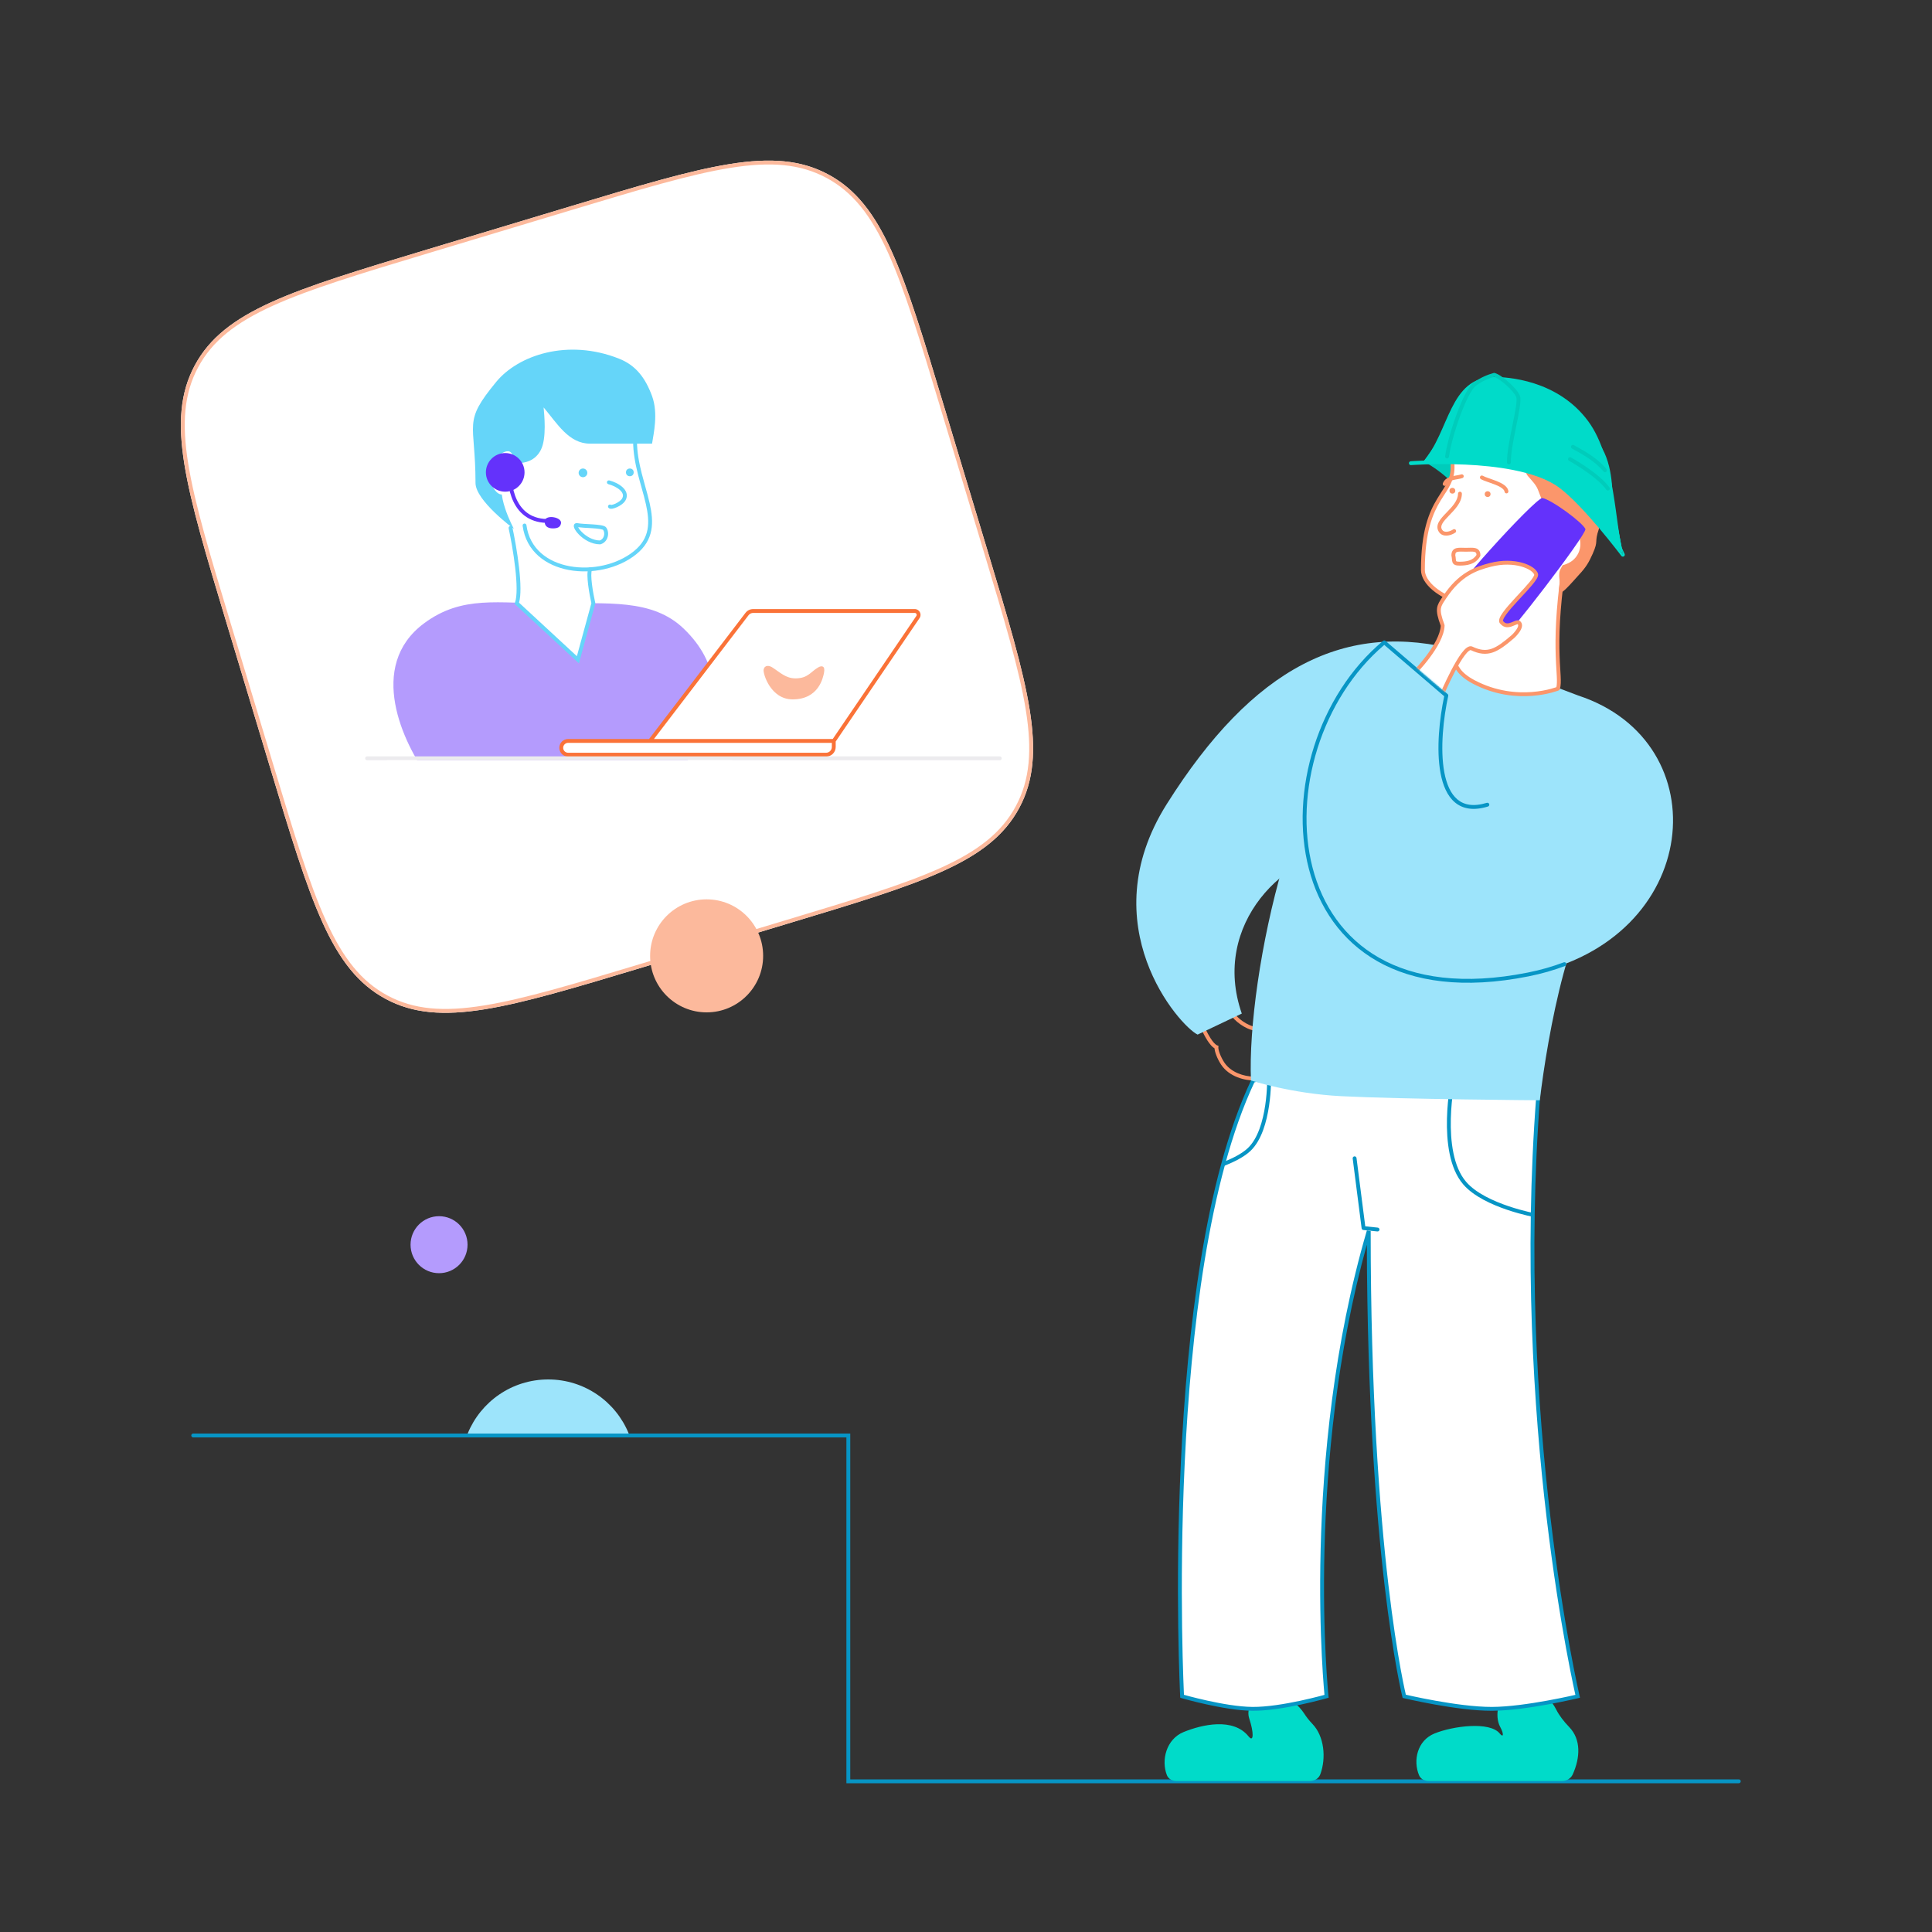 <svg width="1200" height="1200" viewBox="0 0 1200 1200" fill="none" xmlns="http://www.w3.org/2000/svg">
<rect x="0" y="0" width="1200" height="1200" fill="#333333" stroke="none"/>
<path fill-rule="evenodd" clip-rule="evenodd" d="M118.8 891.6C118.8 890.938 119.337 890.4 120 890.4H528.113V1105.2H1080C1080.66 1105.2 1081.2 1105.74 1081.2 1106.4C1081.2 1107.06 1080.66 1107.6 1080 1107.6H525.713V892.8H120C119.337 892.8 118.8 892.263 118.8 891.6Z" fill="#0795C5"/>
<path fill-rule="evenodd" clip-rule="evenodd" d="M766.626 628.696L767.138 629.792C767.307 630.155 767.809 630.83 768.683 631.694C769.528 632.53 770.64 633.466 771.927 634.356C774.524 636.154 777.699 637.681 780.709 637.954L781.838 638.057L780.711 671.071L779.58 671.099C773.376 671.254 763.505 668.884 758.45 661.262C757.219 659.406 756.154 657.276 755.42 655.343C755.052 654.375 754.76 653.44 754.572 652.598C754.461 652.097 754.379 651.6 754.348 651.133C753.587 650.678 752.881 650.037 752.242 649.336C751.384 648.396 750.572 647.264 749.835 646.104C748.361 643.785 747.12 641.246 746.367 639.665L745.851 638.581L766.626 628.696ZM749.055 639.714C749.784 641.202 750.759 643.084 751.86 644.817C752.556 645.911 753.285 646.918 754.015 647.719C754.759 648.534 755.433 649.056 756.003 649.288L756.833 649.626L756.744 650.519C756.713 650.833 756.754 651.354 756.915 652.076C757.072 652.779 757.325 653.602 757.663 654.49C758.339 656.268 759.324 658.238 760.45 659.936C764.58 666.163 772.625 668.542 778.391 668.698L779.364 640.195C776.161 639.645 773.037 638.044 770.561 636.33C769.166 635.364 767.945 634.34 766.994 633.4C766.46 632.871 765.983 632.341 765.606 631.84L749.055 639.714Z" fill="#FB966B"/>
<path d="M813.49 1106.25H730.89C728.294 1106.25 725.751 1105.02 724.794 1102.61C721.116 1093.34 724.373 1080.2 735.15 1075.8C746.55 1071.15 765.973 1066.65 775.5 1078.5C778.851 1082.67 778.75 1075.87 775.927 1067.41C774.016 1061.68 777.5 1054.74 783.511 1054.2L793.656 1053.28C799.615 1052.74 806.892 1059.33 810.104 1064.38C811.399 1066.41 813.087 1068.59 815.25 1070.85C822.487 1078.4 823.834 1091.89 820.051 1102.08C819.058 1104.75 816.343 1106.25 813.49 1106.25Z" fill="#00DBC9"/>
<path d="M970.087 1106.25H887.536C884.939 1106.25 882.403 1105.03 881.399 1102.63C877.581 1093.53 880.229 1081.09 891 1076.7C902.4 1072.05 925.35 1069.05 931.5 1076.7C933.846 1079.62 934.227 1077.09 931.788 1072.61C928.01 1065.67 930.63 1052.69 938.447 1051.52L950.899 1049.66C957.222 1048.72 963.74 1056.13 966.602 1061.85C968.416 1065.47 971.244 1069.15 974.745 1072.8C982.048 1080.42 981.568 1091.63 976.856 1102.1C975.674 1104.72 972.966 1106.25 970.087 1106.25Z" fill="#00DBC9"/>
<path d="M734.23 1053.6C734.23 1053.6 720.75 793.05 778.2 671.4C790.8 665.1 906.9 671.4 955.5 679.5C939.75 882 979.93 1053.6 979.93 1053.6C979.93 1053.6 947.698 1061.33 926.68 1061.4C905.188 1061.47 872.2 1053.6 872.2 1053.6C872.2 1053.6 850.153 965.716 850.153 764.566C808.603 906.466 823.95 1053.6 823.95 1053.6C823.95 1053.6 796.127 1061.57 777.88 1061.4C760.565 1061.24 734.23 1053.6 734.23 1053.6Z" fill="white"/>
<path fill-rule="evenodd" clip-rule="evenodd" d="M853.409 668.851C890.1 670.652 931.329 674.255 955.697 678.316L956.781 678.497L956.696 679.593C948.829 780.743 954.93 874.186 963.001 942.346C967.035 976.424 971.562 1004.18 975.079 1023.41C976.837 1033.02 978.343 1040.51 979.409 1045.58C979.942 1048.12 980.365 1050.06 980.654 1051.36C980.799 1052.01 980.91 1052.51 980.985 1052.83C981.013 1052.96 981.036 1053.05 981.054 1053.13L981.092 1053.3L981.098 1053.32C981.099 1053.33 981.099 1053.33 979.93 1053.6L981.099 1053.33L981.371 1054.49L980.21 1054.77L980.191 1054.69C980.21 1054.77 980.21 1054.77 980.21 1054.77L980.208 1054.77L980.114 1054.79C980.063 1054.8 979.992 1054.82 979.901 1054.84L979.838 1054.86C979.594 1054.91 979.236 1055 978.773 1055.1C977.846 1055.31 976.5 1055.62 974.82 1055.98C971.46 1056.71 966.76 1057.68 961.401 1058.66C950.704 1060.6 937.304 1062.57 926.684 1062.6C915.824 1062.64 902.115 1060.67 891.169 1058.71C885.686 1057.72 880.877 1056.74 877.438 1056C875.719 1055.63 874.341 1055.32 873.393 1055.11C873.15 1055.05 872.935 1055 872.749 1054.96C872.573 1054.92 872.424 1054.89 872.303 1054.86C872.179 1054.83 872.084 1054.81 872.02 1054.79L871.929 1054.77L871.924 1054.77L871.922 1054.77C871.922 1054.77 871.922 1054.77 872.2 1053.6C871.036 1053.89 871.036 1053.89 871.036 1053.89L871.032 1053.87L871.019 1053.82C871.008 1053.78 870.992 1053.71 870.971 1053.62C870.948 1053.53 870.921 1053.42 870.887 1053.28C870.857 1053.15 870.823 1053 870.784 1052.84C870.621 1052.14 870.383 1051.09 870.08 1049.68C869.474 1046.87 868.611 1042.64 867.575 1036.94C865.503 1025.53 862.744 1008.24 859.985 984.654C854.625 938.836 849.268 869.29 848.966 773.109C830.072 841.262 823.973 909.966 822.67 962.325C821.992 989.552 822.611 1012.35 823.4 1028.33C823.794 1036.33 824.23 1042.62 824.568 1046.91C824.737 1049.05 824.881 1050.7 824.982 1051.8C825.033 1052.36 825.074 1052.78 825.101 1053.06C825.109 1053.13 825.115 1053.2 825.121 1053.25L825.133 1053.37L825.141 1053.45L825.143 1053.47C825.143 1053.48 825.143 1053.48 823.95 1053.6C824.28 1054.75 824.28 1054.75 824.28 1054.75L824.278 1054.75L824.258 1054.76L824.196 1054.78C824.142 1054.79 824.062 1054.82 823.956 1054.84C823.746 1054.9 823.436 1054.99 823.035 1055.1C822.233 1055.32 821.069 1055.63 819.616 1056C816.711 1056.75 812.646 1057.75 808.008 1058.74C798.756 1060.71 787.131 1062.68 777.869 1062.6C769.08 1062.52 758.066 1060.55 749.303 1058.61C744.911 1057.64 741.062 1056.68 738.311 1055.96C736.935 1055.6 735.833 1055.3 735.075 1055.08C734.695 1054.98 734.402 1054.9 734.202 1054.84C734.103 1054.81 734.026 1054.79 733.975 1054.78L733.901 1054.75L733.897 1054.75L733.896 1054.75C733.896 1054.75 733.896 1054.75 734.23 1053.6C733.032 1053.66 733.032 1053.66 733.032 1053.66L733.022 1053.47C733.016 1053.34 733.007 1053.16 732.995 1052.91C732.971 1052.41 732.937 1051.67 732.894 1050.7C732.809 1048.76 732.692 1045.89 732.564 1042.21C732.307 1034.84 732.005 1024.18 731.822 1011C731.455 984.66 731.566 948.264 733.473 908.062C737.284 827.72 748.277 731.951 777.115 670.888L777.292 670.512L777.663 670.327C778.601 669.858 779.922 669.489 781.507 669.185C783.113 668.877 785.072 668.622 787.332 668.412C791.852 667.993 797.646 667.753 804.369 667.669C817.818 667.5 835.058 667.951 853.409 668.851ZM734.23 1053.6L733.032 1053.66L733.076 1054.51L733.896 1054.75L734.23 1053.6ZM735.387 1052.68C735.488 1052.71 735.598 1052.74 735.717 1052.77C736.466 1052.98 737.557 1053.28 738.92 1053.64C741.648 1054.35 745.465 1055.31 749.82 1056.27C758.554 1058.2 769.365 1060.12 777.891 1060.2C786.876 1060.28 798.285 1058.36 807.507 1056.39C812.105 1055.41 816.137 1054.42 819.018 1053.68C820.459 1053.31 821.611 1053 822.402 1052.78C822.492 1052.76 822.577 1052.74 822.657 1052.71C822.638 1052.51 822.616 1052.28 822.593 1052.02C822.49 1050.91 822.345 1049.25 822.175 1047.09C821.836 1042.78 821.398 1036.47 821.002 1028.45C820.212 1012.42 819.591 989.56 820.27 962.266C821.629 907.685 828.187 835.314 849.001 764.229L851.353 764.566C851.353 865.097 856.862 937.309 862.368 984.375C865.122 1007.91 867.874 1025.15 869.936 1036.51C870.967 1042.19 871.826 1046.39 872.426 1049.18C872.726 1050.57 872.961 1051.61 873.121 1052.29C873.148 1052.4 873.172 1052.51 873.194 1052.6C873.397 1052.65 873.642 1052.7 873.926 1052.77C874.866 1052.98 876.234 1053.29 877.943 1053.66C881.361 1054.39 886.142 1055.37 891.592 1056.34C902.513 1058.3 916.044 1060.23 926.676 1060.2C937.074 1060.17 950.299 1058.23 960.972 1056.29C966.299 1055.33 970.971 1054.36 974.311 1053.64C975.981 1053.27 977.318 1052.97 978.236 1052.76C978.326 1052.74 978.413 1052.72 978.495 1052.7C978.483 1052.65 978.471 1052.6 978.459 1052.54C978.415 1052.35 978.365 1052.13 978.312 1051.88C978.02 1050.57 977.595 1048.63 977.06 1046.08C975.99 1040.98 974.48 1033.48 972.718 1023.84C969.193 1004.57 964.659 976.763 960.617 942.629C952.564 874.61 946.465 781.433 954.219 680.505C929.858 676.539 889.408 673.021 853.291 671.249C834.967 670.349 817.781 669.9 804.399 670.069C797.706 670.153 791.983 670.391 787.553 670.802C785.337 671.007 783.462 671.254 781.959 671.542C780.694 671.785 779.747 672.047 779.097 672.311C750.624 732.917 739.673 828.006 735.87 908.175C733.966 948.317 733.856 984.662 734.221 1010.97C734.404 1024.13 734.706 1034.77 734.963 1042.13C735.091 1045.8 735.207 1048.66 735.292 1050.59C735.331 1051.49 735.363 1052.19 735.387 1052.68ZM823.95 1053.6L824.28 1054.75L825.248 1054.48L825.143 1053.48L823.95 1053.6ZM872.2 1053.6L871.036 1053.89L871.214 1054.6L871.922 1054.77L872.2 1053.6Z" fill="#0795C5"/>
<mask id="mask0" style="mask-type:alpha" maskUnits="userSpaceOnUse" x="732" y="668" width="248" height="394">
<path d="M734.23 1053.6C734.23 1053.6 720.75 793.05 778.2 671.4C790.8 665.1 906.9 671.4 955.5 679.5C939.75 882 979.93 1053.6 979.93 1053.6C979.93 1053.6 947.698 1061.33 926.68 1061.4C905.188 1061.47 872.2 1053.6 872.2 1053.6C872.2 1053.6 850.153 965.716 850.153 764.566C808.603 906.466 823.95 1053.6 823.95 1053.6C823.95 1053.6 796.127 1061.57 777.88 1061.4C760.565 1061.24 734.23 1053.6 734.23 1053.6Z" fill="#0795C5"/>
</mask>
<g mask="url(#mask0)">
<path fill-rule="evenodd" clip-rule="evenodd" d="M901.546 669.084C901.546 669.083 901.546 669.083 902.72 669.332C903.218 669.438 903.504 669.498 903.669 669.533C903.894 669.581 903.894 669.581 903.894 669.581L903.892 669.587L903.887 669.61C903.883 669.631 903.877 669.663 903.868 669.706C903.85 669.79 903.825 669.918 903.791 670.086C903.725 670.422 903.63 670.92 903.514 671.562C903.282 672.847 902.968 674.707 902.644 677.001C901.996 681.592 901.306 687.91 901.137 694.826C900.968 701.748 901.323 709.235 902.748 716.175C904.175 723.125 906.657 729.438 910.678 734.098C916.668 741.041 927.493 745.983 937.016 749.199C941.746 750.796 946.093 751.948 949.258 752.701C950.84 753.077 952.125 753.353 953.012 753.534C953.456 753.625 953.8 753.692 954.032 753.736C954.148 753.758 954.236 753.775 954.295 753.785C954.324 753.791 954.346 753.795 954.36 753.797L954.376 753.8L954.38 753.801L954.377 753.816C954.368 753.866 954.331 754.078 954.17 754.982C953.959 756.164 953.959 756.164 953.959 756.164L953.933 756.159C953.916 756.156 953.892 756.152 953.86 756.146C953.797 756.134 953.704 756.117 953.583 756.094C953.341 756.048 952.986 755.978 952.531 755.885C951.622 755.699 950.312 755.418 948.703 755.036C945.486 754.271 941.065 753.1 936.249 751.473C926.68 748.242 915.305 743.134 908.861 735.666C904.472 730.58 901.869 723.826 900.397 716.658C898.923 709.48 898.567 701.797 898.738 694.768C898.909 687.734 899.61 681.319 900.268 676.665C900.597 674.337 900.915 672.446 901.152 671.136C901.27 670.48 901.368 669.97 901.437 669.622C901.471 669.448 901.498 669.314 901.517 669.224C901.526 669.179 901.533 669.144 901.538 669.121L901.544 669.093L901.546 669.084Z" fill="#0795C5"/>
<path fill-rule="evenodd" clip-rule="evenodd" d="M787.071 668.764C787.071 668.764 787.071 668.764 788.27 668.732C789.47 668.699 789.47 668.7 789.47 668.7L789.47 668.707L789.471 668.727C789.471 668.744 789.471 668.769 789.472 668.802C789.473 668.867 789.475 668.962 789.477 669.086C789.48 669.335 789.483 669.698 789.482 670.164C789.48 671.096 789.463 672.437 789.4 674.084C789.273 677.377 788.964 681.904 788.233 686.833C787.503 691.758 786.348 697.115 784.517 702.055C782.69 706.987 780.163 711.58 776.644 714.904C772.633 718.694 766.376 721.725 761.24 723.789C758.651 724.83 756.306 725.641 754.608 726.191C753.759 726.467 753.07 726.678 752.592 726.82C752.353 726.891 752.167 726.945 752.04 726.982C751.976 727 751.927 727.014 751.893 727.024L751.855 727.034L751.844 727.037L751.841 727.038C751.84 727.038 751.84 727.038 751.52 725.882C751.2 724.725 751.2 724.725 751.2 724.725L751.202 724.725L751.21 724.723L751.243 724.713C751.273 724.705 751.318 724.692 751.378 724.675C751.498 724.641 751.676 724.589 751.907 724.52C752.368 724.383 753.038 724.177 753.868 723.909C755.527 723.37 757.818 722.578 760.345 721.562C765.439 719.515 771.333 716.62 774.996 713.16C778.146 710.184 780.509 705.965 782.267 701.222C784.021 696.488 785.144 691.306 785.859 686.481C786.574 681.66 786.877 677.224 787.001 673.992C787.063 672.377 787.081 671.065 787.082 670.159C787.083 669.706 787.08 669.355 787.077 669.118C787.075 669 787.074 668.91 787.073 668.851C787.072 668.821 787.072 668.799 787.071 668.784L787.071 668.768L787.071 668.764Z" fill="#0795C5"/>
<path fill-rule="evenodd" clip-rule="evenodd" d="M841.217 718.241C841.875 718.157 842.476 718.622 842.56 719.279L847.989 761.686L855.743 762.488C856.402 762.556 856.882 763.146 856.813 763.805C856.745 764.464 856.156 764.943 855.496 764.875L846.796 763.975C846.242 763.918 845.8 763.486 845.73 762.934L840.18 719.584C840.095 718.927 840.56 718.325 841.217 718.241Z" fill="#0795C5"/>
</g>
<path d="M949.2 605.25C1057.5 583.651 1068.2 460.85 980.25 432L923.85 499.8C889.29 510.36 892.45 459 898.35 432L859.8 399C779.7 465.9 788.25 637.35 949.2 605.25Z" fill="#9DE4FB"/>
<path d="M1001.55 546.45C975.99 558.33 961.1 643.9 956.4 683.4C956.4 683.4 871.398 682.81 832.95 680.85C802.156 679.279 777 671.1 777 671.1C774.25 606.8 806.19 456.45 856.95 439.05L1001.55 546.45Z" fill="#9DE4FB"/>
<path d="M724.65 499.499C778.2 414.449 835.85 384.85 906.6 404.1L980.25 432L949.95 517.95L840.15 526.95C798.51 528.39 751.95 574.049 771.3 629.549L743.85 642.6C732.6 637.199 677.324 574.664 724.65 499.499Z" fill="#9DE4FB"/>
<path fill-rule="evenodd" clip-rule="evenodd" d="M859.025 398.079C859.475 397.703 860.13 397.707 860.575 398.088L899.125 431.088C899.461 431.376 899.611 431.824 899.517 432.256C896.58 445.697 894.353 465.102 897.101 479.764C898.478 487.105 901.064 493.05 905.222 496.539C909.3 499.96 915.127 501.209 923.494 498.652C924.128 498.459 924.798 498.815 924.992 499.449C925.186 500.083 924.829 500.754 924.195 500.947C915.282 503.671 908.544 502.459 903.679 498.377C898.894 494.362 896.159 487.76 894.743 480.206C891.955 465.337 894.132 445.979 897.02 432.446L859.788 400.574C820.643 433.843 803.213 492.486 815.262 538.949C821.316 562.293 834.796 582.51 856.654 594.93C878.52 607.354 908.921 612.058 948.96 604.073C956.935 602.482 964.371 600.34 971.269 597.726C971.889 597.491 972.582 597.803 972.817 598.423C973.051 599.043 972.739 599.735 972.12 599.97C965.093 602.633 957.529 604.811 949.429 606.427C908.994 614.491 877.969 609.801 855.468 597.017C832.959 584.227 819.129 563.419 812.939 539.551C800.58 491.894 818.616 431.829 859.025 398.079Z" fill="#0795C5"/>
<path d="M886.2 287.718C892.92 291.438 905.5 300.868 906.75 307.668L920.25 287.399L886.2 287.718Z" fill="#00CCBB"/>
<path d="M915.3 423.75C942.506 438.098 967.703 427.89 967.703 427.89L967.703 427.243C967.703 412.537 967.701 374.039 971.1 360L971.849 345.15L925.044 375.74C919.593 391.014 907.861 401.658 904.95 402.75C904.95 402.75 897.303 414.259 915.3 423.75Z" fill="white"/>
<path fill-rule="evenodd" clip-rule="evenodd" d="M971.141 353.066C971.797 353.158 972.254 353.766 972.161 354.422C968.57 379.779 968.316 396.098 968.679 407.047C968.796 410.6 968.977 413.556 969.133 416.105C969.219 417.513 969.297 418.796 969.353 419.987C969.508 423.265 969.493 425.84 968.882 428.018C968.781 428.376 968.521 428.667 968.177 428.806L967.726 427.694C968.177 428.806 968.176 428.807 968.176 428.807L968.174 428.808L968.169 428.81L968.151 428.817C968.136 428.823 968.115 428.831 968.089 428.841C968.035 428.862 967.957 428.892 967.856 428.93C967.654 429.005 967.358 429.112 966.975 429.241C966.209 429.501 965.092 429.851 963.669 430.226C960.825 430.973 956.754 431.815 951.821 432.201C941.954 432.972 928.614 431.92 914.763 424.615C905.505 419.733 902.584 414.17 902.203 409.594C902.017 407.353 902.451 405.444 902.928 404.099C903.167 403.425 903.419 402.887 903.615 402.512C903.713 402.324 903.798 402.176 903.86 402.071C903.891 402.019 903.917 401.977 903.936 401.947C903.946 401.932 903.954 401.919 903.96 401.91L903.968 401.898L903.971 401.893L903.972 401.891C903.972 401.891 903.973 401.89 904.972 402.554L903.973 401.89C904.113 401.68 904.315 401.519 904.551 401.43C905.058 401.24 906.195 400.503 907.785 399.117C909.33 397.77 911.197 395.904 913.151 393.593C917.06 388.968 921.27 382.611 923.937 375.14C924.159 374.516 924.846 374.191 925.47 374.413C926.094 374.636 926.42 375.323 926.197 375.947C923.412 383.751 919.031 390.353 914.984 395.142C912.958 397.538 911.006 399.492 909.362 400.926C907.983 402.128 906.737 403.039 905.811 403.495C905.79 403.534 905.767 403.576 905.743 403.622C905.591 403.913 905.386 404.348 905.19 404.902C904.796 406.012 904.443 407.573 904.595 409.395C904.89 412.947 907.144 417.884 915.882 422.492C929.238 429.536 942.1 430.554 951.634 429.808C956.4 429.435 960.329 428.622 963.059 427.904C964.424 427.546 965.488 427.211 966.206 426.968C966.401 426.902 966.571 426.843 966.714 426.792C967.073 425.123 967.094 423.037 966.956 420.1C966.903 418.972 966.826 417.716 966.741 416.323C966.584 413.746 966.398 410.699 966.28 407.126C965.912 396.038 966.175 379.579 969.784 354.085C969.877 353.429 970.484 352.973 971.141 353.066Z" fill="#FB966B"/>
<path d="M883.05 353.85C883.05 310.05 901.35 309.9 901.35 290.436V279.3L932.536 283.2L968.1 294.9L974.25 354L953.85 364.836C924.3 388.686 883.05 369.579 883.05 353.85Z" fill="white"/>
<path fill-rule="evenodd" clip-rule="evenodd" d="M901.992 286.205C902.652 286.145 903.235 286.632 903.295 287.292C904.12 296.408 900.891 301.401 897.085 307.287C896.301 308.499 895.493 309.75 894.69 311.082C889.996 318.874 885 330.058 885 354C885 357.42 887.244 361.24 891.411 364.741C895.544 368.213 901.403 371.22 908.209 373.025C921.814 376.635 938.991 375.391 953.411 363.752C953.927 363.336 954.682 363.417 955.098 363.932C955.515 364.448 955.434 365.204 954.918 365.62C939.788 377.831 921.783 379.109 907.593 375.345C900.502 373.464 894.311 370.311 889.867 366.578C885.458 362.874 882.6 358.445 882.6 354C882.6 329.642 887.704 318.026 892.635 309.843C893.505 308.4 894.353 307.081 895.157 305.834C898.901 300.018 901.65 295.748 900.905 287.508C900.845 286.848 901.332 286.265 901.992 286.205Z" fill="#FB966B"/>
<path fill-rule="evenodd" clip-rule="evenodd" d="M906.805 305.399C907.468 305.399 908.005 305.937 908.005 306.599C908.005 309.455 906.822 311.983 905.261 314.211C903.822 316.266 901.99 318.164 900.324 319.89C900.192 320.026 900.062 320.161 899.933 320.295C898.116 322.181 896.603 323.81 895.792 325.344C895.397 326.089 895.207 326.745 895.2 327.339C895.194 327.913 895.357 328.512 895.809 329.169C896.336 329.934 897.234 330.327 898.477 330.281C899.735 330.235 901.213 329.727 902.564 328.845C903.119 328.482 903.863 328.638 904.225 329.193C904.588 329.748 904.432 330.491 903.877 330.854C902.243 331.921 900.348 332.614 898.566 332.68C896.768 332.746 894.958 332.164 893.832 330.53C893.122 329.499 892.787 328.42 892.8 327.311C892.813 326.22 893.16 325.186 893.671 324.221C894.67 322.332 896.445 320.456 898.205 318.629C898.326 318.503 898.448 318.377 898.57 318.251C900.264 316.495 901.97 314.728 903.295 312.835C904.709 310.816 905.605 308.769 905.605 306.599C905.605 305.937 906.142 305.399 906.805 305.399Z" fill="#FB966B"/>
<path fill-rule="evenodd" clip-rule="evenodd" d="M912.104 342.632C911.595 342.646 911.056 342.658 910.5 342.658C909.944 342.658 909.405 342.646 908.896 342.632C908.833 342.63 908.77 342.629 908.707 342.627C908.265 342.615 907.851 342.604 907.454 342.601C906.535 342.594 905.819 342.632 905.264 342.765C904.733 342.892 904.45 343.083 904.275 343.317C904.098 343.555 903.918 343.993 903.901 344.836C904.089 345.706 904.158 346.467 904.213 347.07L904.216 347.101C904.279 347.796 904.321 348.151 904.412 348.396C904.464 348.534 904.509 348.598 904.69 348.676C904.961 348.792 905.49 348.9 906.522 348.9C910.71 348.9 914.838 348.282 917.092 344.646C917.054 343.926 916.888 343.537 916.725 343.317C916.55 343.083 916.267 342.892 915.736 342.765C915.181 342.632 914.465 342.594 913.546 342.601C913.149 342.604 912.735 342.615 912.293 342.627C912.23 342.629 912.167 342.63 912.104 342.632ZM918.649 341.884C919.253 342.694 919.5 343.738 919.5 344.962C919.5 345.17 919.446 345.375 919.342 345.556C916.408 350.704 910.845 351.3 906.522 351.3C905.4 351.3 904.472 351.194 903.744 350.882C902.927 350.532 902.432 349.953 902.164 349.235C901.946 348.65 901.884 347.969 901.832 347.395C901.83 347.369 901.828 347.344 901.825 347.318C901.767 346.674 901.705 345.997 901.53 345.228C901.51 345.141 901.5 345.051 901.5 344.962C901.5 343.738 901.747 342.694 902.351 341.884C902.965 341.058 903.825 340.642 904.705 340.431C905.562 340.225 906.527 340.194 907.473 340.201C907.894 340.205 908.333 340.216 908.772 340.228C908.835 340.23 908.897 340.231 908.96 340.233C909.466 340.246 909.979 340.258 910.5 340.258C911.021 340.258 911.533 340.246 912.04 340.233C912.103 340.231 912.165 340.23 912.228 340.228C912.667 340.216 913.106 340.205 913.526 340.201C914.473 340.194 915.438 340.225 916.295 340.431C917.175 340.642 918.035 341.058 918.649 341.884Z" fill="#FB966B"/>
<ellipse cx="924" cy="306.9" rx="1.8" ry="1.8" fill="#FB966B"/>
<circle cx="902.1" cy="304.8" r="1.8" fill="#FB966B"/>
<path fill-rule="evenodd" clip-rule="evenodd" d="M919.372 295.931C919.714 295.363 920.451 295.18 921.019 295.522C921.725 295.946 922.934 296.407 924.505 296.958C924.821 297.069 925.149 297.183 925.486 297.3C926.766 297.744 928.17 298.231 929.515 298.77C931.21 299.45 932.903 300.247 934.229 301.217C935.538 302.174 936.676 303.438 936.891 305.096C936.975 305.753 936.511 306.355 935.854 306.44C935.197 306.525 934.595 306.061 934.51 305.403C934.42 304.707 933.91 303.957 932.812 303.154C931.732 302.364 930.261 301.655 928.622 300.998C927.335 300.482 926.002 300.019 924.728 299.578C924.384 299.458 924.044 299.34 923.71 299.223C922.196 298.692 920.738 298.153 919.782 297.578C919.214 297.236 919.031 296.499 919.372 295.931Z" fill="#FB966B"/>
<path fill-rule="evenodd" clip-rule="evenodd" d="M909.089 295.42C909.298 296.049 908.959 296.729 908.33 296.938C907.444 297.234 906.389 297.425 905.378 297.605C905.321 297.615 905.264 297.625 905.207 297.635C904.22 297.81 903.245 297.983 902.32 298.233C900.329 298.772 898.964 299.564 898.426 301.017C898.195 301.638 897.505 301.955 896.884 301.725C896.262 301.495 895.945 300.805 896.175 300.183C897.137 297.586 899.522 296.503 901.693 295.916C902.725 295.638 903.799 295.447 904.762 295.277C904.828 295.265 904.894 295.253 904.958 295.242C906.006 295.056 906.882 294.891 907.571 294.662C908.2 294.452 908.879 294.792 909.089 295.42Z" fill="#FB966B"/>
<path d="M955.2 304.049C954.072 301.128 951.369 298.415 949.073 295.748C945.843 291.997 949.585 289.211 953.991 291.466C970.607 299.967 993.15 314.81 993.15 328.349C990 337.549 993.165 335.108 989.25 343.949C986.849 349.372 985.041 352.358 981 356.699C976.777 361.236 967.05 373.199 968.25 366.149C969.315 359.895 968.184 359.96 968.501 356.019C968.593 354.884 969.024 353.808 969.608 352.831C974.35 344.901 980.003 331.27 970.2 330.339C966.631 334.981 964.904 341.017 962.4 341.699C959.1 342.599 956.85 340.799 959.1 336.149C961.442 331.311 963.99 324.599 963 322.949C961.2 319.949 958.191 311.789 955.2 304.049Z" fill="#FB966B"/>
<path d="M964.988 349.776C964.423 349.227 964.003 348.387 963.698 347.55C963.057 345.787 963.553 343.872 964.525 342.268C965.6 340.493 966.988 338.127 967.8 336.45C968.58 334.839 969.295 332.902 969.793 331.443C970.279 330.016 971.082 328.662 972.448 328.026C973.597 327.491 975.146 327.063 976.8 327.448C980.157 328.228 980.592 331.606 981.3 334.948C982.634 341.243 979.535 347.221 974.11 349.776C970.886 351.294 967.547 352.259 964.988 349.776Z" fill="white"/>
<path d="M984.75 328.65C983.1 324.6 963.75 310.35 957.9 309.3C952.05 310.95 898.35 370.05 899.1 375C899.645 378.6 928.35 398.1 931.95 398.1C935.7 396.75 984.75 333 984.75 328.65Z" fill="#6432FB"/>
<mask id="mask1" style="mask-type:alpha" maskUnits="userSpaceOnUse" x="877" y="331" width="87" height="100">
<path d="M877.35 412.499L888.15 361.949L963.75 331.649L943.35 409.949L898.8 430.799L877.35 412.499Z" fill="#C4C4C4"/>
</mask>
<g mask="url(#mask1)">
<path d="M896.066 388.486C895.72 400.57 878.066 418.336 878.066 418.336L895.016 432.736C895.016 432.736 908.666 400.186 914.066 402.736C924.04 407.446 929.593 404.101 939.716 395.386C939.716 395.386 946.512 389.155 943.316 386.686C941.672 385.415 936.488 391.075 932.816 386.686C928.38 383.194 955.316 360.886 954.116 356.686C952.87 352.325 940.797 346.957 925.766 350.836C916.466 353.236 906.716 356.686 897.266 370.936C893.469 376.661 892.161 377.934 896.066 388.486Z" fill="white"/>
<path fill-rule="evenodd" clip-rule="evenodd" d="M944.789 351.828C939.941 350.483 933.379 350.111 926.066 351.998C921.45 353.189 916.827 354.616 912.201 357.465C907.584 360.307 902.906 364.603 898.266 371.6C898.131 371.803 898.001 371.999 897.875 372.188C896.159 374.768 895.217 376.184 894.967 378.06C894.697 380.086 895.236 382.786 897.191 388.07C897.245 388.214 897.27 388.367 897.265 388.521C897.172 391.798 895.915 395.36 894.178 398.791C892.432 402.24 890.149 405.654 887.897 408.662C885.642 411.674 883.4 414.3 881.724 416.172C880.951 417.035 880.297 417.739 879.816 418.249L894.554 430.769C894.938 429.885 895.479 428.654 896.14 427.195C897.509 424.172 899.394 420.161 901.452 416.224C903.504 412.301 905.753 408.399 907.854 405.624C908.898 404.245 909.959 403.072 910.992 402.322C911.984 401.603 913.288 401.042 914.578 401.651C919.359 403.909 922.913 404.172 926.446 402.961C930.093 401.711 933.844 398.857 938.917 394.491L938.918 394.49C938.929 394.48 938.946 394.464 938.968 394.443C939.012 394.401 939.079 394.338 939.164 394.255C939.333 394.09 939.574 393.849 939.855 393.551C940.419 392.952 941.126 392.144 941.73 391.277C942.348 390.388 942.786 389.54 942.925 388.851C943.041 388.277 942.94 387.95 942.655 387.697C942.65 387.697 942.645 387.698 942.639 387.698C942.497 387.709 942.267 387.764 941.91 387.895C941.586 388.014 941.228 388.167 940.808 388.347L940.712 388.388C940.264 388.581 939.761 388.795 939.234 388.985C938.192 389.361 936.946 389.687 935.651 389.553C934.331 389.416 933.063 388.812 931.968 387.542C930.91 386.62 931.022 385.253 931.366 384.196C931.734 383.065 932.505 381.77 933.464 380.421C935.398 377.701 938.363 374.4 941.37 371.139C941.993 370.464 942.617 369.791 943.236 369.123C945.634 366.536 947.951 364.037 949.749 361.885C950.882 360.531 951.771 359.358 952.335 358.42C952.618 357.95 952.795 357.578 952.886 357.301C952.951 357.104 952.954 357.011 952.955 356.992C952.746 356.297 952.026 355.356 950.596 354.378C949.185 353.411 947.216 352.502 944.789 351.828ZM939.716 395.387C940.527 396.271 940.527 396.271 940.527 396.271L940.528 396.27L940.535 396.264L940.552 396.247C940.567 396.234 940.588 396.214 940.615 396.189C940.668 396.138 940.745 396.066 940.84 395.973C941.029 395.788 941.294 395.523 941.601 395.198C942.211 394.551 943.003 393.648 943.699 392.648C944.38 391.671 945.042 390.498 945.278 389.325C945.528 388.082 945.308 386.71 944.05 385.737C943.527 385.333 942.931 385.267 942.447 385.306C941.977 385.343 941.504 385.488 941.086 385.641C940.696 385.784 940.278 385.963 939.876 386.136C939.839 386.152 939.803 386.167 939.766 386.183C939.317 386.375 938.872 386.564 938.419 386.727C937.5 387.059 936.659 387.245 935.898 387.166C935.191 387.093 934.461 386.782 933.736 385.917L933.656 385.821L933.558 385.744C933.557 385.743 933.556 385.742 933.555 385.741C933.546 385.736 933.536 385.73 933.527 385.665C933.512 385.551 933.523 385.322 933.648 384.938C933.9 384.165 934.496 383.112 935.42 381.812C937.251 379.236 940.112 376.043 943.135 372.766C943.743 372.106 944.358 371.443 944.971 370.782C947.375 368.189 949.749 365.629 951.591 363.424C952.746 362.043 953.73 360.757 954.391 359.657C954.722 359.108 954.996 358.566 955.165 358.053C955.327 357.562 955.441 356.955 955.27 356.357C954.846 354.874 953.59 353.519 951.952 352.397C950.28 351.252 948.057 350.244 945.431 349.516C940.174 348.056 933.183 347.683 925.466 349.675C920.781 350.883 915.879 352.382 910.943 355.421C905.997 358.466 901.076 363.02 896.266 370.273C896.103 370.519 895.943 370.759 895.786 370.994C894.178 373.4 892.915 375.29 892.588 377.743C892.236 380.384 892.969 383.543 894.858 388.679C894.728 391.39 893.662 394.498 892.037 397.707C890.376 400.987 888.18 404.28 885.976 407.224C883.774 410.164 881.58 412.735 879.936 414.571C879.114 415.489 878.431 416.222 877.955 416.724C877.716 416.975 877.53 417.168 877.404 417.298C877.341 417.363 877.293 417.412 877.261 417.444L877.225 417.48L877.215 417.491L876.3 418.411L895.488 434.713L896.122 433.201L895.016 432.737C896.122 433.201 896.122 433.201 896.122 433.201L896.123 433.2L896.132 433.179L896.16 433.11C896.186 433.05 896.224 432.96 896.274 432.842C896.375 432.606 896.523 432.26 896.714 431.82C897.095 430.94 897.647 429.685 898.326 428.186C899.685 425.185 901.55 421.219 903.579 417.336C905.616 413.441 907.791 409.684 909.768 407.073C910.763 405.758 911.655 404.807 912.402 404.265C913.19 403.692 913.494 403.793 913.553 403.822C918.747 406.274 922.957 406.694 927.224 405.231C931.374 403.809 935.456 400.637 940.499 396.296L940.513 396.284L940.527 396.271L939.716 395.387Z" fill="#FB966B"/>
</g>
<path d="M1008 344.55C1008 344.55 984.365 313.105 969 301.8C961.728 296.45 951.373 292.982 940.2 290.764C930.368 288.812 919.904 287.828 910.35 287.381C907.398 287.243 904.533 287.156 901.8 287.108C895.367 286.994 889.669 287.095 885.3 287.243C890.7 279.893 897.06 270.24 899.7 265.8C902.284 261.454 908.002 256.418 914.573 248.188C916.103 245.364 917.586 243.25 918.9 242.25C923.154 239.015 928 237.2 931.05 236.4C934.75 237.25 944.1 245.31 945.9 249.75C958.8 265.65 985.86 267.06 992.7 276.9C1001.25 289.2 1000.2 309.15 1000.2 309.15C1000.2 309.15 998.4 325.5 1008 344.55Z" fill="#00DBC9"/>
<path fill-rule="evenodd" clip-rule="evenodd" d="M930.745 235.239C930.933 235.19 931.13 235.187 931.319 235.231C932.467 235.494 933.896 236.262 935.341 237.22C936.821 238.201 938.437 239.463 939.983 240.83C941.528 242.198 943.023 243.688 944.254 245.132C945.414 246.494 946.398 247.88 946.939 249.125C953.167 256.715 962.807 260.922 972.005 264.478C972.951 264.844 973.893 265.203 974.826 265.559C978.407 266.925 981.854 268.239 984.832 269.66C988.573 271.443 991.789 273.487 993.685 276.215C998.126 282.604 1000.03 290.898 1000.85 297.491C1001.26 300.804 1001.39 303.726 1001.43 305.82C1001.45 306.868 1001.44 307.711 1001.43 308.294C1001.42 308.586 1001.41 308.813 1001.41 308.968C1001.41 309.046 1001.4 309.106 1001.4 309.147C1001.4 309.167 1001.4 309.183 1001.4 309.194L1001.4 309.207L1001.4 309.213C1001.4 309.213 1001.4 309.213 1000.2 309.15L1001.4 309.213C1001.4 309.229 1001.4 309.245 1001.39 309.26C1001.39 309.267 1001.39 309.274 1001.39 309.281L1001.39 309.282M1008 344.55C1007.04 345.271 1007.04 345.271 1007.04 345.271L1007.04 345.27L1007.04 345.266L1006.97 345.183C1006.95 345.154 1006.92 345.117 1006.89 345.074C1006.86 345.03 1006.82 344.978 1006.77 344.92C1006.6 344.688 1006.34 344.346 1006 343.907C1005.33 343.029 1004.35 341.76 1003.12 340.202C1000.67 337.085 997.248 332.812 993.345 328.189C985.511 318.909 975.843 308.325 968.289 302.767C961.228 297.572 951.077 294.147 939.966 291.941C930.212 290.005 919.811 289.025 910.294 288.58C907.354 288.442 904.501 288.356 901.779 288.308C895.37 288.195 889.693 288.294 885.341 288.442C882.558 288.536 880.318 288.65 878.775 288.74C878.004 288.786 877.407 288.825 877.003 288.852C876.801 288.866 876.648 288.877 876.546 288.885C876.495 288.889 876.456 288.892 876.431 288.894L876.396 288.896L876.394 288.896L876.394 288.896C875.733 288.948 875.155 288.455 875.104 287.794C875.052 287.133 875.545 286.556 876.206 286.504L876.3 287.7C876.206 286.504 876.206 286.504 876.206 286.504L876.206 286.504L876.209 286.504L876.248 286.501C876.276 286.498 876.316 286.495 876.369 286.492C876.475 286.484 876.632 286.472 876.838 286.458C877.249 286.43 877.855 286.39 878.635 286.345C880.086 286.26 882.141 286.155 884.676 286.064C889.98 278.803 896.107 269.495 898.668 265.187C900.034 262.89 902.199 260.453 904.753 257.643C905.007 257.364 905.265 257.081 905.527 256.793C907.917 254.17 910.657 251.163 913.569 247.522C915.087 244.734 916.653 242.451 918.174 241.295C922.589 237.937 927.593 236.066 930.745 235.239M915.578 248.853C915.699 248.701 915.82 248.548 915.942 248.394C916.096 248.199 916.179 247.971 916.197 247.741C917.497 245.479 918.672 243.931 919.626 243.205C923.58 240.199 928.088 238.455 931.047 237.643C931.753 237.868 932.776 238.399 934.015 239.221C935.385 240.129 936.913 241.319 938.392 242.628C939.871 243.936 941.283 245.347 942.427 246.689C943.587 248.05 944.41 249.27 944.788 250.201C944.912 250.508 945.004 251.158 944.97 252.254C944.938 253.306 944.798 254.622 944.574 256.157C944.126 259.226 943.36 263.045 942.53 267.147C942.492 267.336 942.453 267.526 942.415 267.716C940.922 275.089 939.255 283.326 939.026 289.315C929.532 287.528 919.543 286.61 910.406 286.182C907.927 286.067 905.51 285.987 903.181 285.935C903.926 281.22 905.613 274.714 907.75 268.133C910.08 260.96 912.914 253.793 915.578 248.853ZM909.735 255.723C908.887 256.669 908.074 257.562 907.303 258.408C907.04 258.697 906.782 258.98 906.529 259.258C903.936 262.11 901.95 264.364 900.731 266.413C898.301 270.5 892.774 278.923 887.708 285.97C891.424 285.873 895.864 285.821 900.759 285.891C901.506 280.961 903.266 274.17 905.468 267.392C906.764 263.4 908.224 259.383 909.735 255.723ZM941.412 289.785C952.28 292.023 962.446 295.489 969.711 300.833C977.522 306.58 987.354 317.371 995.179 326.64C998.228 330.252 1000.99 333.649 1003.22 336.454C1000.95 330.14 999.837 324.411 999.308 319.845C998.926 316.555 998.85 313.865 998.869 311.99C998.878 311.053 998.912 310.319 998.944 309.815C998.96 309.563 998.975 309.368 998.987 309.234C998.992 309.167 998.997 309.116 999.001 309.08C999.002 309.072 999.002 309.065 999.003 309.059L999.004 309.038C999.005 309.003 999.008 308.95 999.01 308.878C999.016 308.735 999.023 308.522 999.029 308.244C999.04 307.688 999.048 306.876 999.031 305.861C998.996 303.831 998.862 300.996 998.465 297.785C997.667 291.327 995.824 283.496 991.715 277.585C990.191 275.393 987.459 273.571 983.799 271.826C980.917 270.452 977.591 269.183 974.023 267.822C973.078 267.461 972.115 267.094 971.14 266.717C962.954 263.552 953.924 259.709 947.33 253.122C947.263 254.128 947.129 255.268 946.949 256.504C946.489 259.65 945.709 263.539 944.882 267.623L944.808 267.99C943.25 275.69 941.57 283.993 941.412 289.785ZM1001.39 309.282L1001.39 309.287C1001.39 309.293 1001.39 309.302 1001.39 309.316C1001.39 309.343 1001.38 309.385 1001.38 309.443C1001.37 309.558 1001.35 309.733 1001.34 309.965C1001.31 310.43 1001.28 311.122 1001.27 312.015C1001.25 313.801 1001.32 316.39 1001.69 319.568C1002.43 325.927 1004.35 334.635 1009.07 344.01C1009.35 344.565 1009.16 345.242 1008.63 345.57C1008.1 345.897 1007.41 345.768 1007.04 345.271L1008 344.55" fill="#00DBC9"/>
<path d="M1000.95 306.6L996.6 306L999 327.6L1008.15 344.85L1000.95 306.6Z" fill="#00DBC9"/>
<path d="M928.05 234.149C900.025 234.149 900.45 268.049 883.95 286.8C883.95 286.8 931.06 282.026 957.9 294.899C983.266 307.065 1008 342.599 1008 342.599C1003.2 327.599 1003.57 284.95 986.55 261.749C967.382 235.624 935.518 234.149 928.05 234.149Z" fill="#00DBC9"/>
<path fill-rule="evenodd" clip-rule="evenodd" d="M928.031 231.6L928.319 231.666C929.467 231.929 930.896 232.697 932.341 233.655C933.821 234.636 935.437 235.898 936.983 237.265C938.529 238.633 940.023 240.123 941.254 241.567C942.469 242.993 943.49 244.445 944.012 245.734C944.338 246.538 944.404 247.623 944.369 248.763C944.333 249.947 944.179 251.365 943.949 252.939C943.49 256.085 942.709 259.974 941.883 264.058L941.808 264.425C940.16 272.568 938.376 281.385 938.4 287.194C938.403 287.857 937.868 288.396 937.205 288.399C936.542 288.402 936.003 287.867 936 287.204C935.975 281.145 937.798 272.141 939.415 264.151C939.454 263.961 939.492 263.771 939.53 263.582C940.36 259.48 941.126 255.661 941.575 252.592C941.799 251.057 941.939 249.741 941.971 248.689C942.004 247.593 941.912 246.943 941.788 246.636C941.411 245.705 940.588 244.485 939.428 243.124C938.283 241.782 936.872 240.371 935.393 239.063C933.913 237.754 932.385 236.564 931.015 235.656C929.776 234.834 928.753 234.303 928.048 234.078C925.089 234.89 920.58 236.634 916.627 239.64C916.026 240.097 915.307 240.909 914.498 242.088C913.699 243.254 912.856 244.714 911.991 246.407C910.261 249.793 908.479 254.037 906.827 258.55C903.516 267.594 900.774 277.572 899.991 283.695C899.906 284.353 899.305 284.817 898.648 284.733C897.99 284.649 897.526 284.048 897.61 283.391C898.426 277.014 901.234 266.845 904.573 257.725C906.246 253.156 908.065 248.815 909.854 245.315C910.748 243.566 911.643 242.009 912.519 240.731C913.384 239.469 914.274 238.414 915.174 237.73C919.589 234.372 924.593 232.501 927.746 231.674L928.031 231.6ZM975.898 276.959C976.216 276.377 976.945 276.164 977.527 276.483C977.757 276.609 977.992 276.737 978.231 276.868C983.928 279.982 992.189 284.497 997.825 291.321C998.247 291.832 998.175 292.588 997.664 293.01C997.153 293.432 996.397 293.36 995.975 292.849C990.641 286.392 982.743 282.072 976.986 278.923C976.779 278.809 976.575 278.698 976.374 278.588C975.792 278.269 975.579 277.54 975.898 276.959ZM974.098 284.609C974.416 284.027 975.145 283.814 975.727 284.133C978.641 285.73 983.313 288.561 987.897 291.891C992.455 295.201 997.039 299.083 999.678 302.789C1000.06 303.329 999.936 304.078 999.396 304.463C998.856 304.847 998.107 304.721 997.723 304.181C995.321 300.808 991.005 297.114 986.486 293.832C981.993 290.569 977.409 287.791 974.574 286.238C973.992 285.919 973.779 285.19 974.098 284.609Z" fill="#00CCBB"/>
<path d="M140.721 387.002C115.392 302.957 102.728 260.934 120.969 226.956C139.21 192.978 181.233 180.314 265.278 154.985L354.422 128.121C438.467 102.792 480.49 90.128 514.468 108.369C548.446 126.61 561.11 168.633 586.438 252.678L613.303 341.822C638.631 425.867 651.295 467.89 633.054 501.868C614.813 535.846 572.791 548.51 488.745 573.838L399.602 600.703C315.557 626.031 273.534 638.695 239.556 620.454C205.578 602.213 192.914 560.191 167.585 476.145L140.721 387.002Z" fill="white"/>
<path fill-rule="evenodd" clip-rule="evenodd" d="M355.114 130.419L265.971 157.283C223.883 169.967 192.55 179.415 169.44 189.912C146.393 200.38 131.856 211.75 123.084 228.091C114.311 244.432 112.867 262.83 116.876 287.823C120.896 312.886 130.335 344.222 143.018 386.309L169.883 475.453C182.567 517.54 192.015 548.874 202.512 571.984C212.98 595.031 224.35 609.567 240.691 618.34C257.032 627.112 275.43 628.557 300.423 624.547C325.486 620.527 356.822 611.089 398.909 598.405L488.053 571.54C530.14 558.856 561.473 549.408 584.584 538.911C607.631 528.443 622.167 517.073 630.94 500.732C639.712 484.392 641.157 465.993 637.147 441C633.127 415.938 623.689 384.602 611.005 342.514L584.14 253.371C571.456 211.283 562.008 179.95 551.511 156.84C541.043 133.793 529.673 119.256 513.332 110.484C496.992 101.711 478.593 100.267 453.6 104.276C428.538 108.297 397.202 117.735 355.114 130.419ZM120.969 226.956C102.728 260.934 115.392 302.957 140.721 387.002L167.585 476.145C192.914 560.191 205.578 602.213 239.556 620.454C273.534 638.695 315.557 626.031 399.602 600.703L488.745 573.838C572.791 548.51 614.813 535.846 633.054 501.868C651.295 467.89 638.631 425.867 613.303 341.822L586.438 252.678C561.11 168.633 548.446 126.61 514.468 108.369C480.49 90.128 438.467 102.792 354.422 128.121L265.278 154.985C181.233 180.314 139.21 192.978 120.969 226.956Z" fill="#FCB99C"/>
<path d="M290.486 890.4H390.514C382.466 870.689 363.105 856.8 340.5 856.8C317.895 856.8 298.534 870.689 290.486 890.4Z" fill="#9DE4FB"/>
<ellipse rx="17.7" ry="17.7" transform="matrix(1 0 0 -1 272.7 773.1)" fill="#B49BFD"/>
<circle r="35.1" transform="matrix(1 0 0 -1 438.9 593.7)" fill="#FCB99C"/>
<path d="M405 275.55H366.416C353.298 275.55 346.109 263.07 337.649 253.044C338.049 257.594 339.599 271.98 335.999 279.3C332.399 286.62 325.399 287.55 322.649 287.55C321.699 287.55 316.396 291.596 313.649 295.35C306.386 305.278 319.199 328.5 319.199 328.5C319.199 328.5 295.35 310.965 295.35 300C295.349 261.601 287.088 262.814 308.25 237.15C321.878 220.622 352.557 210.149 384.45 222.75C394.874 226.869 400.814 234.628 405 246C408.985 256.829 405.894 269.664 405 275.55Z" fill="#65D5F9"/>
<path d="M424.65 390.45C405.201 371.817 377.593 374.85 342.45 374.85C309.6 374.85 287.145 369.511 263.4 387.15C227.494 413.824 250.575 461.85 266.1 482.85C281.625 503.85 372.45 490.35 397.2 490.35C421.95 490.35 470.219 434.106 424.65 390.45Z" fill="#B49BFD"/>
<path d="M321.15 374.55C324.27 365.91 320.127 348.908 319.05 330.6C318.75 325.5 325.93 329.705 325.95 325.35C325.969 321.016 316.34 306.021 312.3 307.05C307.905 308.168 303.656 298.806 303.15 294.3C302.484 288.374 313.301 277.445 317.25 280.95C320.702 284.014 314.319 285.445 319.65 292.65C335.721 314.372 367.362 352.174 366.75 353.4C365.19 356.52 367.4 368.8 368.7 374.55L359.1 409.5L321.15 374.55Z" fill="white"/>
<path fill-rule="evenodd" clip-rule="evenodd" d="M316.846 326.727C317.494 326.586 318.133 326.998 318.273 327.645C319.579 333.675 321.342 343.255 322.388 352.424C322.91 357.007 323.256 361.509 323.273 365.424C323.287 368.902 323.044 372.022 322.377 374.338L358.314 407.577L367.314 374.671C366.666 371.762 365.821 367.375 365.312 363.286C365.049 361.174 364.872 359.115 364.864 357.368C364.856 355.69 364.996 354.074 365.527 353.013C365.823 352.42 366.544 352.18 367.137 352.476C367.73 352.773 367.97 353.493 367.674 354.086C367.424 354.585 367.256 355.674 367.264 357.356C367.272 358.969 367.436 360.923 367.694 362.99C368.207 367.119 369.077 371.587 369.721 374.435L369.787 374.727L359.586 412.022L319.601 375.04L319.872 374.292C320.576 372.342 320.889 369.266 320.873 365.435C320.857 361.64 320.52 357.232 320.003 352.695C318.969 343.624 317.221 334.124 315.927 328.154C315.787 327.506 316.198 326.867 316.846 326.727Z" fill="#65D5F9"/>
<path d="M348.45 325.049C349.146 321.133 338.992 319.466 338.4 323.399C337.954 326.359 339.806 328.252 343.5 328.199C346.079 328.163 347.998 327.59 348.45 325.049Z" fill="#6432FB"/>
<circle cx="313.8" cy="293.399" r="12" fill="#6432FB"/>
<path fill-rule="evenodd" clip-rule="evenodd" d="M316.927 287.707C317.585 287.785 318.056 288.381 317.979 289.039C317.295 294.878 317.705 303.531 321.064 310.547C322.735 314.037 325.118 317.087 328.427 319.211C331.728 321.331 336.031 322.582 341.637 322.35C342.3 322.323 342.859 322.838 342.886 323.5C342.913 324.162 342.399 324.721 341.736 324.748C335.703 324.997 330.899 323.651 327.13 321.231C323.368 318.815 320.719 315.383 318.9 311.584C315.279 304.022 314.879 294.871 315.595 288.76C315.672 288.101 316.268 287.63 316.927 287.707Z" fill="#6432FB"/>
<path d="M352.875 460.2H403.756L463.986 381.385C464.895 380.197 466.305 379.5 467.8 379.5H568.168C570.094 379.5 571.236 381.655 570.153 383.249L517.869 460.2V463.95C517.869 466.601 515.72 468.75 513.069 468.75H352.875C350.514 468.75 348.6 466.836 348.6 464.475C348.6 462.114 350.514 460.2 352.875 460.2Z" fill="white"/>
<path fill-rule="evenodd" clip-rule="evenodd" d="M467.8 380.7C466.679 380.7 465.621 381.223 464.94 382.114L406.184 459H517.234L569.16 382.574C569.702 381.777 569.131 380.7 568.168 380.7H467.8ZM516.669 461.4H352.875C351.177 461.4 349.8 462.776 349.8 464.475C349.8 466.173 351.177 467.55 352.875 467.55H513.069C515.058 467.55 516.669 465.938 516.669 463.95V461.4ZM519.069 460.569L571.146 383.923C572.77 381.533 571.057 378.3 568.168 378.3H467.8C465.931 378.3 464.168 379.171 463.033 380.657L403.163 459H352.875C349.851 459 347.4 461.451 347.4 464.475C347.4 467.499 349.851 469.95 352.875 469.95H513.069C516.383 469.95 519.069 467.263 519.069 463.95V460.569Z" fill="#FA7238"/>
<path d="M492.3 434.399C478.65 434.399 473.837 418.38 474.3 415.949C474.9 412.799 477.937 413.423 479.55 414.449C484.5 417.599 488.004 421.349 494.1 421.349C501.9 421.349 503.55 417.149 508.35 414.449C510.301 413.352 512.7 413.399 511.8 417.899C511.234 420.729 508.65 434.399 492.3 434.399Z" fill="#FCB99C"/>
<path fill-rule="evenodd" clip-rule="evenodd" d="M394.442 272.699C395.105 272.699 395.642 273.236 395.642 273.899C395.642 280.811 396.931 287.504 398.566 293.967C399.246 296.656 399.999 299.346 400.74 301.996C401.755 305.626 402.749 309.18 403.508 312.553C404.836 318.457 405.537 324.151 404.503 329.496C403.459 334.89 400.667 339.835 395.196 344.255C384.141 353.184 367.644 356.672 353.385 354.046C339.091 351.414 326.759 342.551 324.61 326.547C324.522 325.89 324.983 325.286 325.64 325.198C326.297 325.109 326.901 325.57 326.989 326.227C328.957 340.89 340.197 349.177 353.82 351.686C367.478 354.201 383.244 350.824 393.688 342.388C398.744 338.304 401.216 333.847 402.146 329.04C403.086 324.184 402.471 318.878 401.167 313.08C400.411 309.722 399.456 306.311 398.462 302.763C397.72 300.115 396.957 297.391 396.239 294.556C394.584 288.014 393.242 281.1 393.242 273.899C393.242 273.236 393.779 272.699 394.442 272.699Z" fill="#65D5F9"/>
<path fill-rule="evenodd" clip-rule="evenodd" d="M377.007 299.272C377.173 298.63 377.828 298.245 378.469 298.411C381.231 299.126 384.424 300.569 386.623 302.556C387.728 303.554 388.647 304.749 389.078 306.126C389.522 307.541 389.419 309.059 388.622 310.577C387.581 312.562 385.252 314.091 383.295 314.984C382.289 315.443 381.282 315.778 380.447 315.93C380.036 316.005 379.605 316.047 379.211 316.007C378.882 315.973 378.221 315.847 377.836 315.236C377.482 314.676 377.65 313.935 378.21 313.581C378.637 313.312 379.168 313.345 379.553 313.622C379.653 313.621 379.806 313.608 380.018 313.569C380.607 313.462 381.419 313.201 382.3 312.8C384.117 311.971 385.835 310.724 386.497 309.462C387.003 308.497 387.037 307.639 386.788 306.843C386.527 306.009 385.924 305.159 385.014 304.337C383.185 302.684 380.38 301.385 377.867 300.734C377.226 300.568 376.84 299.913 377.007 299.272ZM379.418 313.613C379.418 313.613 379.427 313.614 379.443 313.618C379.425 313.616 379.417 313.614 379.418 313.613Z" fill="#65D5F9"/>
<path fill-rule="evenodd" clip-rule="evenodd" d="M357.623 324.979C358.027 324.86 358.43 324.892 358.767 324.963C359.586 325.136 360.942 325.26 362.62 325.37C363.411 325.422 364.255 325.47 365.124 325.519L365.239 325.525C366.146 325.577 367.078 325.63 367.993 325.691C369.814 325.812 371.607 325.965 373.041 326.203C373.755 326.322 374.421 326.468 374.974 326.658C375.47 326.829 376.102 327.107 376.496 327.626C377.669 329.169 377.971 331.402 377.461 333.374C376.938 335.391 375.518 337.306 373.06 338.048L372.89 338.099L372.713 338.099C367.257 338.099 362.502 334.982 359.627 332.071C358.194 330.62 357.119 329.113 356.66 327.924C356.542 327.618 356.449 327.293 356.414 326.969C356.381 326.654 356.393 326.247 356.585 325.853C356.798 325.413 357.175 325.112 357.623 324.979ZM372.529 335.698C373.948 335.208 374.798 334.081 375.137 332.772C375.496 331.386 375.237 329.965 374.611 329.112C374.597 329.105 374.492 329.03 374.193 328.928C373.822 328.8 373.303 328.68 372.647 328.571C371.339 328.353 369.647 328.206 367.834 328.085C366.932 328.026 366.011 327.973 365.103 327.922L364.984 327.915C364.118 327.866 363.265 327.817 362.463 327.765C361.204 327.682 360.018 327.586 359.076 327.451C359.462 328.206 360.222 329.258 361.334 330.384C363.931 333.012 368.031 335.628 372.529 335.698ZM358.8 326.697C358.8 326.697 358.8 326.699 358.8 326.703C358.8 326.699 358.8 326.697 358.8 326.697ZM358.197 327.299C358.196 327.299 358.195 327.299 358.195 327.299C358.195 327.299 358.196 327.299 358.197 327.299Z" fill="#65D5F9"/>
<circle cx="391.2" cy="293.399" r="2.4" fill="#65D5F9"/>
<ellipse cx="362.1" cy="293.699" rx="2.7" ry="2.7" fill="#65D5F9"/>
<path fill-rule="evenodd" clip-rule="evenodd" d="M226.8 471C226.8 470.337 227.337 469.8 228 469.8L621 469.8C621.663 469.8 622.2 470.337 622.2 471C622.2 471.663 621.663 472.2 621 472.2L228 472.2C227.337 472.2 226.8 471.663 226.8 471Z" fill="#ECEBEE"/>
<rect x="240.3" y="472.2" width="214.5" height="23.4" fill="white"/>
</svg>
